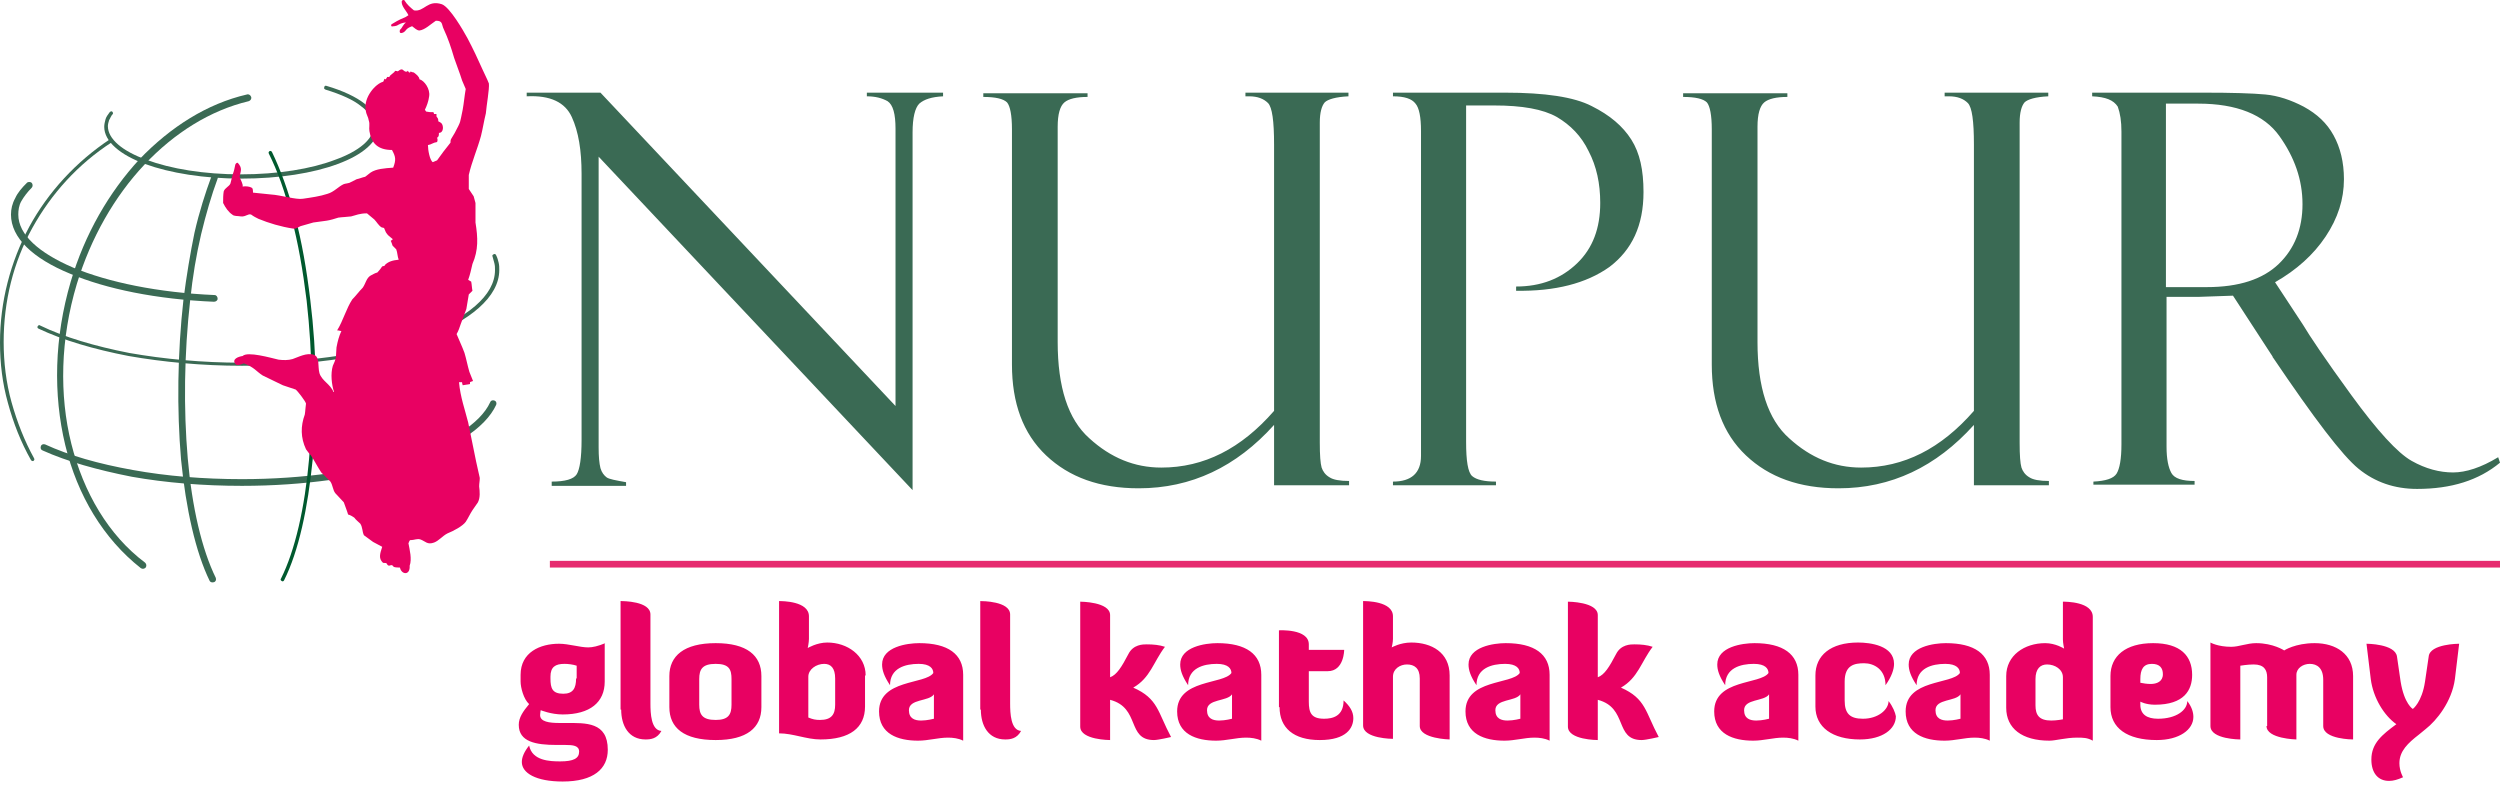 <svg width="97" height="31" viewBox="0 0 97 31" fill="none" xmlns="http://www.w3.org/2000/svg">
<path fill-rule="evenodd" clip-rule="evenodd" d="M33.658 3.595H36.591V3.737C36.142 3.761 35.858 3.855 35.668 4.021C35.503 4.187 35.408 4.565 35.408 5.133V19.017L23.227 6.079V17.361C23.227 17.716 23.251 17.976 23.298 18.165C23.345 18.331 23.44 18.449 23.535 18.52C23.629 18.591 23.889 18.638 24.291 18.709V18.851H21.406V18.686C21.926 18.686 22.257 18.591 22.376 18.402C22.494 18.213 22.565 17.763 22.565 17.077V6.741C22.565 5.842 22.447 5.109 22.186 4.541C21.926 3.974 21.358 3.69 20.436 3.737V3.595H23.298L34.746 15.753V4.991C34.746 4.423 34.651 4.068 34.438 3.926C34.226 3.808 33.965 3.737 33.634 3.737V3.595H33.658ZM52.32 18.828H49.434V16.486C47.968 18.118 46.218 18.946 44.183 18.946C42.67 18.946 41.487 18.52 40.588 17.669C39.689 16.817 39.264 15.634 39.264 14.144V5.014C39.264 4.47 39.193 4.116 39.074 3.974C38.932 3.832 38.625 3.761 38.152 3.761V3.619H42.197V3.761C41.771 3.761 41.463 3.832 41.298 3.974C41.132 4.116 41.038 4.423 41.038 4.92V13.269C41.038 15.02 41.44 16.273 42.267 17.006C43.095 17.763 44.018 18.142 45.059 18.142C46.714 18.142 48.157 17.408 49.434 15.942V5.606C49.434 4.707 49.363 4.163 49.198 3.997C49.032 3.832 48.796 3.737 48.465 3.737H48.323V3.595H52.32V3.737C51.823 3.761 51.516 3.855 51.398 3.974C51.279 4.116 51.208 4.376 51.208 4.754V17.172C51.208 17.669 51.232 17.976 51.279 18.142C51.327 18.284 51.421 18.425 51.587 18.52C51.729 18.615 51.989 18.662 52.344 18.662V18.828H52.32ZM54.047 3.737V3.595H58.399C59.936 3.595 61.072 3.761 61.757 4.116C62.467 4.47 62.964 4.896 63.295 5.416C63.626 5.937 63.768 6.599 63.768 7.451C63.768 8.752 63.319 9.698 62.443 10.36C61.544 10.998 60.338 11.306 58.825 11.282V11.117C59.794 11.117 60.575 10.809 61.19 10.218C61.805 9.627 62.089 8.846 62.089 7.876C62.089 7.119 61.947 6.457 61.639 5.866C61.355 5.275 60.93 4.849 60.409 4.541C59.865 4.234 59.061 4.092 57.973 4.092H56.885V17.148C56.885 17.881 56.956 18.331 57.121 18.473C57.287 18.615 57.594 18.686 58.044 18.686V18.828H54.047V18.686C54.756 18.686 55.135 18.355 55.135 17.692V5.085C55.135 4.541 55.064 4.187 54.922 4.021C54.78 3.832 54.496 3.737 54.047 3.737ZM79.473 18.828H76.588V16.486C75.121 18.118 73.371 18.946 71.337 18.946C69.823 18.946 68.64 18.52 67.742 17.669C66.843 16.817 66.417 15.634 66.417 14.144V5.014C66.417 4.47 66.346 4.116 66.228 3.974C66.086 3.832 65.778 3.761 65.305 3.761V3.619H69.35V3.761C68.924 3.761 68.617 3.832 68.451 3.974C68.286 4.116 68.191 4.423 68.191 4.92V13.269C68.191 15.02 68.593 16.273 69.421 17.006C70.249 17.763 71.171 18.142 72.212 18.142C73.868 18.142 75.31 17.408 76.588 15.942V5.606C76.588 4.707 76.517 4.163 76.351 3.997C76.186 3.832 75.949 3.737 75.618 3.737H75.452V3.595H79.473V3.737C78.977 3.761 78.669 3.855 78.551 3.974C78.433 4.116 78.362 4.376 78.362 4.754V17.172C78.362 17.669 78.385 17.976 78.433 18.142C78.48 18.284 78.575 18.425 78.74 18.52C78.882 18.615 79.142 18.662 79.497 18.662V18.828H79.473ZM81.176 3.737V3.595H85.505C86.593 3.595 87.397 3.619 87.894 3.666C88.39 3.713 88.887 3.879 89.384 4.139C89.904 4.423 90.283 4.778 90.543 5.251C90.803 5.724 90.945 6.292 90.945 6.954C90.945 7.734 90.708 8.468 90.235 9.177C89.762 9.887 89.1 10.478 88.272 10.951L89.36 12.607C89.597 13.009 90.212 13.931 91.229 15.327C92.246 16.723 93.026 17.574 93.57 17.881C94.114 18.189 94.658 18.331 95.179 18.331C95.675 18.331 96.267 18.142 96.929 17.74L97 17.952C96.172 18.638 95.108 18.97 93.783 18.97C92.908 18.97 92.151 18.709 91.513 18.189C90.874 17.669 89.786 16.226 88.201 13.884C88.178 13.861 88.178 13.861 88.178 13.837L86.64 11.472L85.292 11.519H84.062V17.337C84.062 17.811 84.133 18.142 84.251 18.355C84.37 18.567 84.677 18.662 85.15 18.662V18.804H81.224V18.686C81.697 18.662 82.004 18.567 82.123 18.378C82.241 18.189 82.312 17.811 82.312 17.243V5.109C82.312 4.707 82.264 4.399 82.17 4.139C82.004 3.879 81.697 3.761 81.176 3.737ZM84.038 4.021V11.14H85.623C86.877 11.14 87.799 10.833 88.414 10.242C89.029 9.65 89.337 8.87 89.337 7.924C89.337 6.978 89.029 6.102 88.438 5.275C87.846 4.447 86.782 4.021 85.292 4.021H84.038Z" fill="#3A6A54"/>
<path d="M97 21.761H21.335V22.021H97V21.761Z" fill="#E62B6F"/>
<path fill-rule="evenodd" clip-rule="evenodd" d="M12.63 3.477C12.583 3.453 12.559 3.43 12.583 3.382C12.583 3.335 12.63 3.311 12.678 3.335C13.316 3.524 13.813 3.761 14.144 4.021C14.499 4.305 14.688 4.612 14.688 4.92C14.688 5.487 14.073 6.008 13.103 6.363C12.157 6.717 10.833 6.93 9.366 6.93C7.923 6.93 6.599 6.717 5.629 6.363C4.659 6.008 4.044 5.487 4.044 4.92C4.044 4.825 4.068 4.73 4.092 4.636C4.115 4.541 4.186 4.447 4.257 4.352C4.281 4.328 4.328 4.305 4.352 4.328C4.376 4.352 4.399 4.399 4.376 4.423C4.305 4.494 4.281 4.589 4.234 4.66C4.21 4.73 4.186 4.825 4.186 4.896C4.186 5.393 4.754 5.866 5.676 6.197C6.623 6.552 7.923 6.765 9.343 6.765C10.786 6.765 12.086 6.552 13.009 6.197C13.931 5.866 14.499 5.393 14.499 4.896C14.499 4.636 14.333 4.352 14.002 4.115C13.718 3.879 13.245 3.666 12.63 3.477Z" fill="#3A6A54"/>
<path fill-rule="evenodd" clip-rule="evenodd" d="M19.112 9.958C19.088 9.911 19.112 9.887 19.159 9.863C19.206 9.84 19.23 9.863 19.254 9.911C19.301 10.005 19.325 10.1 19.348 10.194C19.372 10.289 19.372 10.384 19.372 10.478C19.372 11.519 18.236 12.465 16.415 13.151C14.618 13.79 12.134 14.192 9.39 14.192C7.853 14.192 6.339 14.05 4.991 13.813C3.643 13.553 2.436 13.198 1.49 12.749C1.443 12.725 1.443 12.678 1.467 12.654C1.49 12.607 1.538 12.607 1.561 12.631C2.484 13.08 3.69 13.435 5.015 13.695C6.363 13.932 7.853 14.073 9.39 14.073C12.111 14.073 14.57 13.671 16.368 13.009C18.118 12.347 19.206 11.472 19.206 10.478C19.206 10.384 19.206 10.313 19.183 10.218C19.159 10.123 19.135 10.029 19.112 9.958Z" fill="#3A6A54"/>
<path fill-rule="evenodd" clip-rule="evenodd" d="M19.017 15.611C19.04 15.54 19.111 15.516 19.182 15.54C19.253 15.563 19.277 15.634 19.253 15.705C18.827 16.628 17.574 17.408 15.8 17.976C14.05 18.52 11.803 18.851 9.39 18.851C7.9 18.851 6.433 18.733 5.109 18.497C3.784 18.236 2.602 17.905 1.656 17.479C1.585 17.456 1.561 17.385 1.585 17.314C1.608 17.243 1.679 17.219 1.75 17.243C2.673 17.669 3.832 18 5.156 18.236C6.457 18.473 7.9 18.591 9.39 18.591C11.779 18.591 14.002 18.26 15.729 17.74C17.432 17.196 18.638 16.439 19.017 15.611Z" fill="#3A6A54"/>
<path fill-rule="evenodd" clip-rule="evenodd" d="M8.326 11.448C8.397 11.448 8.444 11.519 8.444 11.59C8.444 11.661 8.373 11.708 8.302 11.708C6.079 11.614 4.116 11.211 2.72 10.62C1.277 10.029 0.426 9.225 0.426 8.326C0.426 8.113 0.473 7.9 0.591 7.687C0.686 7.474 0.852 7.285 1.041 7.096C1.088 7.048 1.183 7.048 1.23 7.096C1.277 7.143 1.277 7.238 1.23 7.285C1.064 7.451 0.922 7.64 0.828 7.805C0.733 7.971 0.71 8.16 0.71 8.326C0.71 9.106 1.514 9.816 2.838 10.383C4.21 10.951 6.126 11.353 8.326 11.448Z" fill="#3A6A54"/>
<path fill-rule="evenodd" clip-rule="evenodd" d="M4.281 5.393C4.305 5.369 4.352 5.369 4.376 5.416C4.399 5.44 4.399 5.487 4.352 5.511C3.028 6.362 1.987 7.521 1.254 8.846C0.52 10.171 0.142 11.684 0.142 13.269C0.142 14.05 0.237 14.854 0.449 15.611C0.662 16.368 0.946 17.101 1.325 17.787C1.348 17.834 1.325 17.858 1.301 17.881C1.277 17.905 1.23 17.881 1.206 17.858C0.804 17.148 0.52 16.415 0.307 15.634C0.095 14.877 0 14.097 0 13.293C0 11.708 0.402 10.171 1.135 8.799C1.869 7.451 2.957 6.268 4.281 5.393Z" fill="#3A6A54"/>
<path fill-rule="evenodd" clip-rule="evenodd" d="M9.58 3.666C9.65 3.642 9.721 3.69 9.745 3.761C9.769 3.832 9.721 3.903 9.65 3.926C8.16 4.281 6.765 5.156 5.606 6.386C4.447 7.616 3.524 9.224 2.98 11.022C2.342 13.151 2.294 15.327 2.768 17.219C3.241 19.111 4.21 20.767 5.63 21.831C5.677 21.879 5.7 21.95 5.653 22.021C5.606 22.068 5.535 22.092 5.464 22.044C4.021 20.909 3.004 19.23 2.531 17.266C2.058 15.303 2.105 13.104 2.744 10.928C3.288 9.083 4.234 7.451 5.417 6.173C6.623 4.92 8.042 4.021 9.58 3.666Z" fill="#3A6A54"/>
<path fill-rule="evenodd" clip-rule="evenodd" d="M8.207 6.836C8.231 6.765 8.302 6.741 8.373 6.765C8.444 6.788 8.468 6.859 8.444 6.93C8.207 7.569 7.994 8.302 7.805 9.083C7.616 9.887 7.474 10.738 7.38 11.637C7.143 13.742 7.119 15.871 7.285 17.787C7.45 19.679 7.829 21.311 8.373 22.423C8.397 22.494 8.373 22.565 8.302 22.588C8.231 22.612 8.16 22.588 8.136 22.541C7.592 21.429 7.214 19.75 7.025 17.834C6.859 15.895 6.883 13.719 7.119 11.614C7.238 10.691 7.38 9.84 7.545 9.035C7.734 8.208 7.971 7.474 8.207 6.836Z" fill="#3A6A54"/>
<path fill-rule="evenodd" clip-rule="evenodd" d="M10.431 5.961C10.407 5.913 10.431 5.89 10.454 5.866C10.502 5.842 10.525 5.866 10.549 5.89C10.88 6.576 11.188 7.403 11.448 8.397C11.708 9.367 11.897 10.455 12.039 11.637C12.299 13.742 12.323 15.918 12.134 17.811C11.944 19.727 11.59 21.382 11.022 22.517C10.998 22.565 10.951 22.565 10.927 22.541C10.88 22.517 10.88 22.47 10.904 22.447C11.448 21.359 11.826 19.703 11.992 17.811C12.157 15.918 12.134 13.766 11.897 11.661C11.755 10.502 11.566 9.414 11.306 8.444C11.069 7.451 10.762 6.623 10.431 5.961Z" fill="#00592E"/>
<path fill-rule="evenodd" clip-rule="evenodd" d="M16.959 5.346C16.983 5.416 16.983 5.44 16.959 5.511C16.793 5.535 16.746 5.606 16.604 5.629C16.604 5.819 16.675 6.221 16.793 6.292C16.841 6.268 16.912 6.244 16.959 6.221C17.124 5.984 17.29 5.771 17.479 5.535C17.479 5.487 17.479 5.44 17.503 5.393C17.55 5.322 17.598 5.227 17.645 5.156C17.905 4.66 17.834 4.802 17.952 4.258C18 3.997 18.023 3.713 18.07 3.453C18.023 3.335 17.976 3.24 17.929 3.122C17.834 2.815 17.716 2.531 17.621 2.247C17.503 1.845 17.385 1.49 17.219 1.135C17.124 0.946 17.195 0.804 16.912 0.804C16.699 0.946 16.486 1.159 16.273 1.183C16.178 1.183 16.084 1.088 15.989 1.017C15.729 1.112 15.776 1.183 15.658 1.254C15.516 1.325 15.492 1.254 15.516 1.159C15.611 1.088 15.634 0.946 15.753 0.875C15.587 0.875 15.492 0.946 15.398 0.993C15.327 1.017 15.303 1.017 15.28 1.017C15.185 1.041 15.161 1.017 15.185 0.946C15.256 0.899 15.492 0.757 15.682 0.686C15.753 0.662 15.8 0.615 15.847 0.591C15.776 0.426 15.563 0.237 15.587 0.047C15.611 0 15.634 0 15.682 0C15.8 0.189 15.918 0.284 16.06 0.402C16.462 0.473 16.58 -0.024 17.148 0.166C17.456 0.284 17.976 1.183 18.142 1.49C18.354 1.892 18.544 2.294 18.733 2.72C18.804 2.886 18.898 3.051 18.969 3.24C18.993 3.453 18.875 4.092 18.851 4.399C18.78 4.683 18.733 4.991 18.662 5.275C18.52 5.795 18.307 6.268 18.189 6.788C18.189 6.978 18.189 7.143 18.189 7.332C18.26 7.427 18.307 7.522 18.378 7.616C18.402 7.711 18.425 7.782 18.449 7.876V8.633C18.544 9.225 18.567 9.698 18.331 10.242C18.283 10.454 18.236 10.667 18.165 10.857C18.212 10.88 18.236 10.904 18.283 10.928C18.307 11.046 18.307 11.164 18.331 11.282C18.283 11.33 18.236 11.377 18.189 11.424C18.165 11.614 18.118 11.803 18.094 11.992C18.023 12.181 17.952 12.37 17.881 12.56C17.834 12.701 17.787 12.844 17.716 12.962C17.81 13.198 17.929 13.435 18.023 13.695C18.094 13.931 18.142 14.192 18.212 14.428C18.26 14.546 18.307 14.665 18.354 14.783C18.307 14.807 18.26 14.807 18.236 14.83V14.901C18.142 14.925 18.047 14.925 17.952 14.948C17.952 14.925 17.929 14.878 17.929 14.854V14.83H17.81C17.858 15.398 18.047 15.918 18.165 16.391C18.26 16.888 18.378 17.408 18.473 17.905C18.52 18.118 18.567 18.331 18.615 18.544C18.615 18.662 18.591 18.757 18.591 18.875C18.615 19.064 18.638 19.301 18.544 19.49C18.473 19.584 18.402 19.703 18.331 19.797C18.236 19.939 18.165 20.105 18.07 20.247C17.952 20.412 17.598 20.602 17.361 20.696C17.172 20.791 17.03 20.98 16.841 21.051C16.58 21.146 16.509 21.004 16.32 20.933C16.178 20.885 16.107 20.956 15.918 20.956C15.871 20.98 15.871 21.051 15.847 21.075C15.895 21.335 15.989 21.69 15.895 21.95C15.918 22.305 15.634 22.305 15.54 22.092C15.54 22.068 15.516 22.044 15.516 22.021C15.469 22.021 15.351 22.021 15.28 21.997C15.256 21.973 15.232 21.926 15.185 21.926C15.161 21.926 15.114 21.95 15.09 21.95C15.019 21.926 15.019 21.879 14.996 21.855C14.972 21.831 14.877 21.855 14.854 21.831C14.688 21.666 14.736 21.5 14.83 21.216C14.712 21.146 14.594 21.098 14.475 21.027C14.357 20.933 14.239 20.862 14.12 20.767C14.05 20.625 14.073 20.46 13.979 20.318C13.908 20.247 13.813 20.176 13.742 20.081C13.671 20.034 13.6 19.987 13.506 19.963C13.458 19.797 13.387 19.632 13.34 19.49C13.222 19.372 13.127 19.253 13.009 19.135C12.914 19.017 12.914 18.828 12.82 18.686C12.701 18.567 12.583 18.449 12.465 18.331C12.323 18.118 12.205 17.881 12.063 17.669C11.992 17.598 11.944 17.527 11.873 17.432C11.661 16.983 11.661 16.533 11.826 16.084C11.85 15.942 11.85 15.8 11.873 15.658C11.85 15.563 11.542 15.161 11.471 15.114C11.306 15.067 11.14 14.996 10.975 14.948C10.714 14.83 10.454 14.688 10.194 14.57C9.934 14.405 9.887 14.263 9.461 14.097C9.248 14.192 9.177 14.168 9.13 14.121C8.988 13.931 9.248 13.837 9.414 13.813C9.603 13.624 10.502 13.884 10.809 13.955C10.998 13.979 11.188 13.979 11.353 13.931C11.566 13.861 11.897 13.671 12.181 13.766C12.418 13.861 12.323 14.215 12.394 14.476C12.489 14.783 12.82 14.901 12.938 15.209C12.938 15.209 12.938 15.209 12.961 15.209C12.867 14.925 12.82 14.499 12.914 14.192C12.961 14.097 13.009 13.979 13.033 13.861C13.033 13.742 13.056 13.6 13.056 13.482C13.104 13.222 13.151 13.056 13.245 12.844C13.198 12.844 13.151 12.82 13.104 12.82H13.08C13.316 12.441 13.435 11.968 13.671 11.614C13.813 11.472 13.931 11.306 14.073 11.164C14.191 10.998 14.215 10.786 14.381 10.691C14.475 10.644 14.546 10.596 14.641 10.573C14.712 10.502 14.783 10.407 14.83 10.336C14.854 10.336 14.901 10.313 14.925 10.313C14.948 10.289 14.925 10.313 14.925 10.289C15.067 10.147 15.232 10.1 15.469 10.076C15.421 9.958 15.421 9.792 15.374 9.674C15.327 9.627 15.28 9.579 15.232 9.532C15.209 9.461 15.185 9.39 15.161 9.343C15.185 9.319 15.209 9.319 15.232 9.296C15.232 9.296 15.232 9.296 15.232 9.272C15.114 9.177 15.043 9.13 14.972 9.012C14.948 8.964 14.925 8.893 14.901 8.846C14.877 8.846 14.83 8.822 14.806 8.822C14.688 8.752 14.617 8.61 14.523 8.515C14.428 8.444 14.333 8.349 14.239 8.278C13.955 8.278 13.813 8.349 13.624 8.397C13.458 8.42 13.293 8.42 13.127 8.444C12.985 8.491 12.82 8.539 12.678 8.562C12.512 8.586 12.323 8.61 12.157 8.633C11.992 8.681 11.826 8.728 11.661 8.775C11.59 8.799 11.495 8.893 11.377 8.87C10.904 8.799 10.431 8.657 10.029 8.491C9.934 8.444 9.839 8.397 9.745 8.326C9.627 8.278 9.532 8.42 9.343 8.397C9.224 8.373 9.082 8.397 9.012 8.326C8.87 8.231 8.751 8.066 8.657 7.876C8.657 7.711 8.657 7.569 8.68 7.427C8.728 7.285 8.893 7.238 8.941 7.119C8.964 7.025 8.988 6.93 9.012 6.836C9.059 6.646 9.059 6.741 9.13 6.386C9.153 6.339 9.177 6.315 9.224 6.315C9.414 6.528 9.343 6.623 9.295 6.859C9.343 7.001 9.437 7.143 9.414 7.238C9.532 7.214 9.697 7.238 9.768 7.285C9.816 7.309 9.816 7.403 9.816 7.474C10.052 7.498 10.265 7.522 10.502 7.545C10.904 7.569 11.495 7.758 11.755 7.711C12.086 7.663 12.418 7.616 12.701 7.522C12.961 7.451 13.127 7.238 13.34 7.143C13.411 7.119 13.482 7.119 13.553 7.096C13.648 7.049 13.742 7.001 13.837 6.954C13.955 6.93 14.05 6.883 14.168 6.859C14.239 6.812 14.31 6.741 14.381 6.694C14.594 6.552 14.925 6.528 15.256 6.505C15.374 6.197 15.351 6.079 15.209 5.819C14.665 5.819 14.404 5.558 14.333 5.085C14.31 4.967 14.357 4.802 14.31 4.683C14.286 4.518 14.215 4.47 14.191 4.281C14.097 3.784 14.57 3.24 14.877 3.169C14.854 3.146 14.925 3.122 14.901 3.051C14.925 3.075 14.948 3.075 14.972 3.075C14.972 3.051 15.019 3.028 15.019 2.98C15.043 3.004 15.09 2.98 15.114 2.98C15.114 2.909 15.327 2.815 15.327 2.744C15.351 2.767 15.398 2.744 15.421 2.767C15.469 2.767 15.516 2.673 15.611 2.696C15.634 2.72 15.682 2.744 15.705 2.767C15.753 2.791 15.8 2.791 15.823 2.744C15.847 2.791 15.871 2.815 15.895 2.815C15.918 2.815 15.918 2.791 15.942 2.767C15.965 2.815 16.013 2.791 16.06 2.815C16.155 2.886 16.273 2.98 16.273 3.075C16.462 3.122 16.699 3.453 16.651 3.737C16.628 3.926 16.557 4.116 16.486 4.258C16.509 4.281 16.509 4.305 16.533 4.328C16.651 4.352 16.675 4.352 16.817 4.352C16.817 4.376 16.841 4.399 16.841 4.423C16.864 4.423 16.912 4.423 16.935 4.423C16.935 4.447 16.935 4.494 16.935 4.518C16.983 4.589 17.006 4.589 17.006 4.707C17.053 4.731 17.101 4.754 17.124 4.778C17.219 4.872 17.219 5.156 17.03 5.156C17.03 5.251 17.03 5.298 16.959 5.346Z" fill="#E80162"/>
<path fill-rule="evenodd" clip-rule="evenodd" d="M23.487 24.954C23.203 25.072 22.99 25.119 22.825 25.119C22.494 25.119 22.068 24.977 21.689 24.977C20.956 24.977 20.199 25.308 20.199 26.183V26.444C20.199 26.68 20.318 27.13 20.53 27.319C20.294 27.603 20.128 27.839 20.128 28.123C20.128 28.785 20.791 28.904 21.595 28.904H21.926C22.233 28.904 22.47 28.927 22.47 29.164C22.47 29.424 22.257 29.542 21.737 29.542C21.335 29.542 20.649 29.519 20.53 28.927C20.341 29.164 20.247 29.377 20.247 29.566C20.247 29.992 20.791 30.323 21.831 30.323C23.038 30.323 23.582 29.826 23.582 29.093C23.582 28.005 22.73 28.052 21.95 28.052H21.713C21.311 28.052 20.956 28.005 20.956 27.745C20.956 27.674 20.98 27.555 20.98 27.555C20.98 27.555 21.382 27.721 21.831 27.721C22.896 27.721 23.463 27.248 23.463 26.444V24.954H23.487ZM22.352 26.325C22.352 26.704 22.233 26.917 21.855 26.917C21.429 26.917 21.358 26.704 21.358 26.325V26.255C21.358 25.876 21.548 25.758 21.902 25.758C22.044 25.758 22.233 25.781 22.375 25.829V26.325H22.352ZM24.102 27.532C24.102 28.147 24.386 28.691 25.048 28.691C25.237 28.691 25.498 28.667 25.663 28.36C25.261 28.336 25.237 27.674 25.237 27.295V23.842C25.237 23.322 24.173 23.322 24.078 23.322V27.532H24.102ZM29.542 26.231C29.542 25.427 28.975 24.954 27.768 24.954C26.538 24.954 25.971 25.45 25.971 26.231V27.437C25.971 28.241 26.538 28.714 27.768 28.714C28.975 28.714 29.542 28.241 29.542 27.437V26.231ZM28.383 27.343C28.383 27.721 28.265 27.934 27.768 27.934C27.248 27.934 27.13 27.721 27.13 27.343V26.349C27.13 25.971 27.248 25.758 27.768 25.758C28.289 25.758 28.383 25.971 28.383 26.349V27.343ZM33.587 26.207C33.587 25.427 32.877 24.93 32.097 24.93C31.695 24.93 31.34 25.143 31.34 25.143C31.34 25.143 31.387 24.93 31.387 24.788V23.913C31.387 23.322 30.346 23.322 30.228 23.322V28.454C30.772 28.454 31.293 28.691 31.837 28.691C32.972 28.691 33.563 28.241 33.563 27.413V26.207H33.587ZM31.363 26.255C31.363 25.971 31.671 25.758 31.979 25.758C32.239 25.758 32.404 25.923 32.404 26.325V27.343C32.404 27.721 32.262 27.934 31.813 27.934C31.647 27.934 31.529 27.91 31.363 27.839V26.255ZM36.236 27.887C36.236 27.887 35.976 27.957 35.739 27.957C35.503 27.957 35.266 27.887 35.266 27.555C35.266 27.106 36.047 27.224 36.236 26.94V27.887ZM35.645 25.758C36.094 25.758 36.212 25.947 36.212 26.113C35.905 26.562 34.107 26.349 34.107 27.603C34.107 28.478 34.84 28.738 35.621 28.738C36.023 28.738 36.401 28.62 36.78 28.62C36.969 28.62 37.182 28.643 37.371 28.738V26.183C37.371 25.379 36.78 24.954 35.668 24.954C35.195 24.954 34.225 25.096 34.225 25.781C34.225 25.994 34.296 26.231 34.533 26.586C34.533 25.923 35.124 25.758 35.645 25.758ZM38.057 27.532C38.057 28.147 38.341 28.691 39.003 28.691C39.193 28.691 39.453 28.667 39.618 28.36C39.216 28.336 39.193 27.674 39.193 27.295V23.842C39.193 23.322 38.105 23.322 38.034 23.322V27.532H38.057ZM45.2 25.096C44.987 25.024 44.751 25.001 44.491 25.001C44.349 25.001 43.97 25.001 43.781 25.379C43.521 25.876 43.332 26.183 43.072 26.278V23.866C43.072 23.345 41.913 23.345 41.913 23.345V28.194C41.913 28.714 43.072 28.714 43.072 28.714V27.153C44.254 27.461 43.71 28.714 44.775 28.714C44.94 28.714 45.437 28.596 45.437 28.596C44.916 27.626 44.94 27.106 43.97 26.68C44.633 26.302 44.751 25.687 45.2 25.096ZM47.802 27.887C47.802 27.887 47.542 27.957 47.305 27.957C47.069 27.957 46.832 27.887 46.832 27.555C46.832 27.106 47.613 27.224 47.802 26.94V27.887ZM47.211 25.758C47.66 25.758 47.779 25.947 47.779 26.113C47.471 26.562 45.673 26.349 45.673 27.603C45.673 28.478 46.407 28.738 47.187 28.738C47.589 28.738 47.968 28.62 48.346 28.62C48.535 28.62 48.748 28.643 48.938 28.738V26.183C48.938 25.379 48.346 24.954 47.234 24.954C46.761 24.954 45.792 25.096 45.792 25.781C45.792 25.994 45.863 26.231 46.099 26.586C46.099 25.923 46.691 25.758 47.211 25.758ZM49.647 27.437C49.647 28.241 50.191 28.714 51.208 28.714C52.249 28.714 52.509 28.241 52.509 27.863C52.509 27.603 52.367 27.39 52.131 27.177C52.131 27.792 51.705 27.887 51.374 27.887C50.877 27.887 50.782 27.65 50.782 27.224V26.042H51.516C52.154 26.042 52.154 25.214 52.154 25.214H50.782V25.001C50.782 24.386 49.623 24.457 49.623 24.457V27.437H49.647ZM54.047 26.255C54.047 25.947 54.33 25.781 54.59 25.781C54.874 25.781 55.087 25.923 55.087 26.325V28.17C55.087 28.667 56.246 28.691 56.246 28.691V26.207C56.246 25.308 55.537 24.93 54.756 24.93C54.33 24.93 53.999 25.119 53.999 25.119C53.999 25.119 54.047 24.93 54.047 24.788V23.913C54.047 23.322 53.006 23.322 52.888 23.322V28.147C52.888 28.667 54.047 28.667 54.047 28.667V26.255ZM58.99 27.887C58.99 27.887 58.73 27.957 58.493 27.957C58.257 27.957 58.02 27.887 58.02 27.555C58.02 27.106 58.801 27.224 58.99 26.94V27.887ZM58.399 25.758C58.848 25.758 58.966 25.947 58.966 26.113C58.659 26.562 56.861 26.349 56.861 27.603C56.861 28.478 57.594 28.738 58.375 28.738C58.777 28.738 59.156 28.62 59.534 28.62C59.723 28.62 59.936 28.643 60.125 28.738V26.183C60.125 25.379 59.534 24.954 58.422 24.954C57.949 24.954 56.979 25.096 56.979 25.781C56.979 25.994 57.05 26.231 57.287 26.586C57.287 25.923 57.878 25.758 58.399 25.758ZM64.123 25.096C63.91 25.024 63.673 25.001 63.413 25.001C63.271 25.001 62.893 25.001 62.703 25.379C62.443 25.876 62.254 26.183 61.994 26.278V23.866C61.994 23.345 60.835 23.345 60.835 23.345V28.194C60.835 28.714 61.994 28.714 61.994 28.714V27.153C63.176 27.461 62.632 28.714 63.697 28.714C63.862 28.714 64.359 28.596 64.359 28.596C63.839 27.626 63.862 27.106 62.893 26.68C63.555 26.302 63.673 25.687 64.123 25.096ZM68.64 27.887C68.64 27.887 68.38 27.957 68.144 27.957C67.907 27.957 67.671 27.887 67.671 27.555C67.671 27.106 68.451 27.224 68.64 26.94V27.887ZM68.049 25.758C68.498 25.758 68.617 25.947 68.617 26.113C68.309 26.562 66.511 26.349 66.511 27.603C66.511 28.478 67.245 28.738 68.025 28.738C68.427 28.738 68.806 28.62 69.184 28.62C69.374 28.62 69.586 28.643 69.776 28.738V26.183C69.776 25.379 69.184 24.954 68.073 24.954C67.6 24.954 66.63 25.096 66.63 25.781C66.63 25.994 66.701 26.231 66.937 26.586C66.937 25.923 67.529 25.758 68.049 25.758ZM73.276 27.201C73.276 27.532 72.874 27.887 72.283 27.887C71.786 27.887 71.573 27.697 71.573 27.177V26.444C71.573 25.805 71.952 25.734 72.33 25.734C72.709 25.734 73.158 25.971 73.158 26.586C73.394 26.255 73.489 25.971 73.489 25.758C73.489 25.048 72.567 24.93 72.094 24.93C71.029 24.93 70.438 25.427 70.438 26.207V27.413C70.438 28.218 71.1 28.691 72.165 28.691C73.04 28.691 73.56 28.289 73.56 27.792C73.536 27.65 73.442 27.413 73.276 27.201ZM76.067 27.887C76.067 27.887 75.807 27.957 75.57 27.957C75.334 27.957 75.097 27.887 75.097 27.555C75.097 27.106 75.878 27.224 76.067 26.94V27.887ZM75.476 25.758C75.925 25.758 76.044 25.947 76.044 26.113C75.736 26.562 73.939 26.349 73.939 27.603C73.939 28.478 74.672 28.738 75.452 28.738C75.854 28.738 76.233 28.62 76.611 28.62C76.8 28.62 77.013 28.643 77.203 28.738V26.183C77.203 25.379 76.611 24.954 75.499 24.954C75.026 24.954 74.057 25.096 74.057 25.781C74.057 25.994 74.128 26.231 74.364 26.586C74.364 25.923 74.956 25.758 75.476 25.758ZM80.041 23.345V24.812C80.041 24.954 80.088 25.166 80.088 25.166C80.088 25.166 79.757 24.954 79.355 24.954C78.551 24.954 77.841 25.427 77.841 26.231V27.461C77.841 28.265 78.456 28.738 79.52 28.738C79.757 28.738 80.159 28.62 80.585 28.62C80.821 28.62 80.987 28.62 81.2 28.738V23.936C81.2 23.345 80.159 23.345 80.041 23.345ZM80.041 27.91C80.041 27.91 79.804 27.957 79.591 27.957C79.118 27.957 78.977 27.745 78.977 27.366V26.349C78.977 25.947 79.166 25.781 79.426 25.781C79.733 25.781 80.041 25.971 80.041 26.278V27.91ZM83.045 26.349C83.045 25.971 83.163 25.758 83.494 25.758C83.802 25.758 83.92 25.923 83.92 26.16C83.92 26.444 83.683 26.538 83.447 26.538C83.305 26.538 83.163 26.515 83.045 26.491V26.349ZM83.683 28.714C84.558 28.714 85.103 28.312 85.103 27.816C85.103 27.626 85.032 27.413 84.866 27.201C84.866 27.555 84.44 27.887 83.731 27.887C83.305 27.887 83.045 27.721 83.045 27.343V27.224C83.045 27.224 83.258 27.343 83.612 27.343C84.748 27.343 85.055 26.775 85.055 26.183C85.055 25.45 84.606 24.954 83.541 24.954C82.477 24.954 81.886 25.45 81.886 26.231V27.437C81.886 28.241 82.524 28.714 83.683 28.714ZM87.941 28.17C87.941 28.667 89.1 28.691 89.1 28.691V26.183C89.1 25.923 89.36 25.758 89.62 25.758C89.904 25.758 90.141 25.923 90.141 26.373V28.17C90.141 28.691 91.3 28.691 91.3 28.691V26.231C91.3 25.379 90.637 24.954 89.809 24.954C89.053 24.954 88.627 25.237 88.627 25.237C88.627 25.237 88.201 24.954 87.539 24.954C87.184 24.954 86.876 25.096 86.569 25.096C86.049 25.096 85.765 24.93 85.765 24.93V28.17C85.765 28.691 86.924 28.691 86.924 28.691V25.829C86.924 25.829 87.208 25.781 87.444 25.781C87.846 25.781 87.965 25.994 87.965 26.278V28.17H87.941ZM92.979 28.099C92.435 28.502 92.009 28.833 92.009 29.471C92.009 29.992 92.269 30.299 92.695 30.299C92.861 30.299 93.026 30.252 93.239 30.157C93.239 30.157 93.097 29.921 93.097 29.613C93.097 29.14 93.428 28.833 93.854 28.502L94.114 28.289C94.54 27.957 95.131 27.224 95.25 26.349L95.415 24.977C95.415 24.977 94.28 24.977 94.233 25.474L94.091 26.444C93.972 27.248 93.618 27.508 93.618 27.508C93.618 27.508 93.286 27.319 93.144 26.444L93.003 25.474C92.932 24.977 91.82 24.977 91.82 24.977L91.986 26.349C92.08 27.082 92.506 27.768 92.979 28.099Z" fill="#E80162"/>
</svg>
